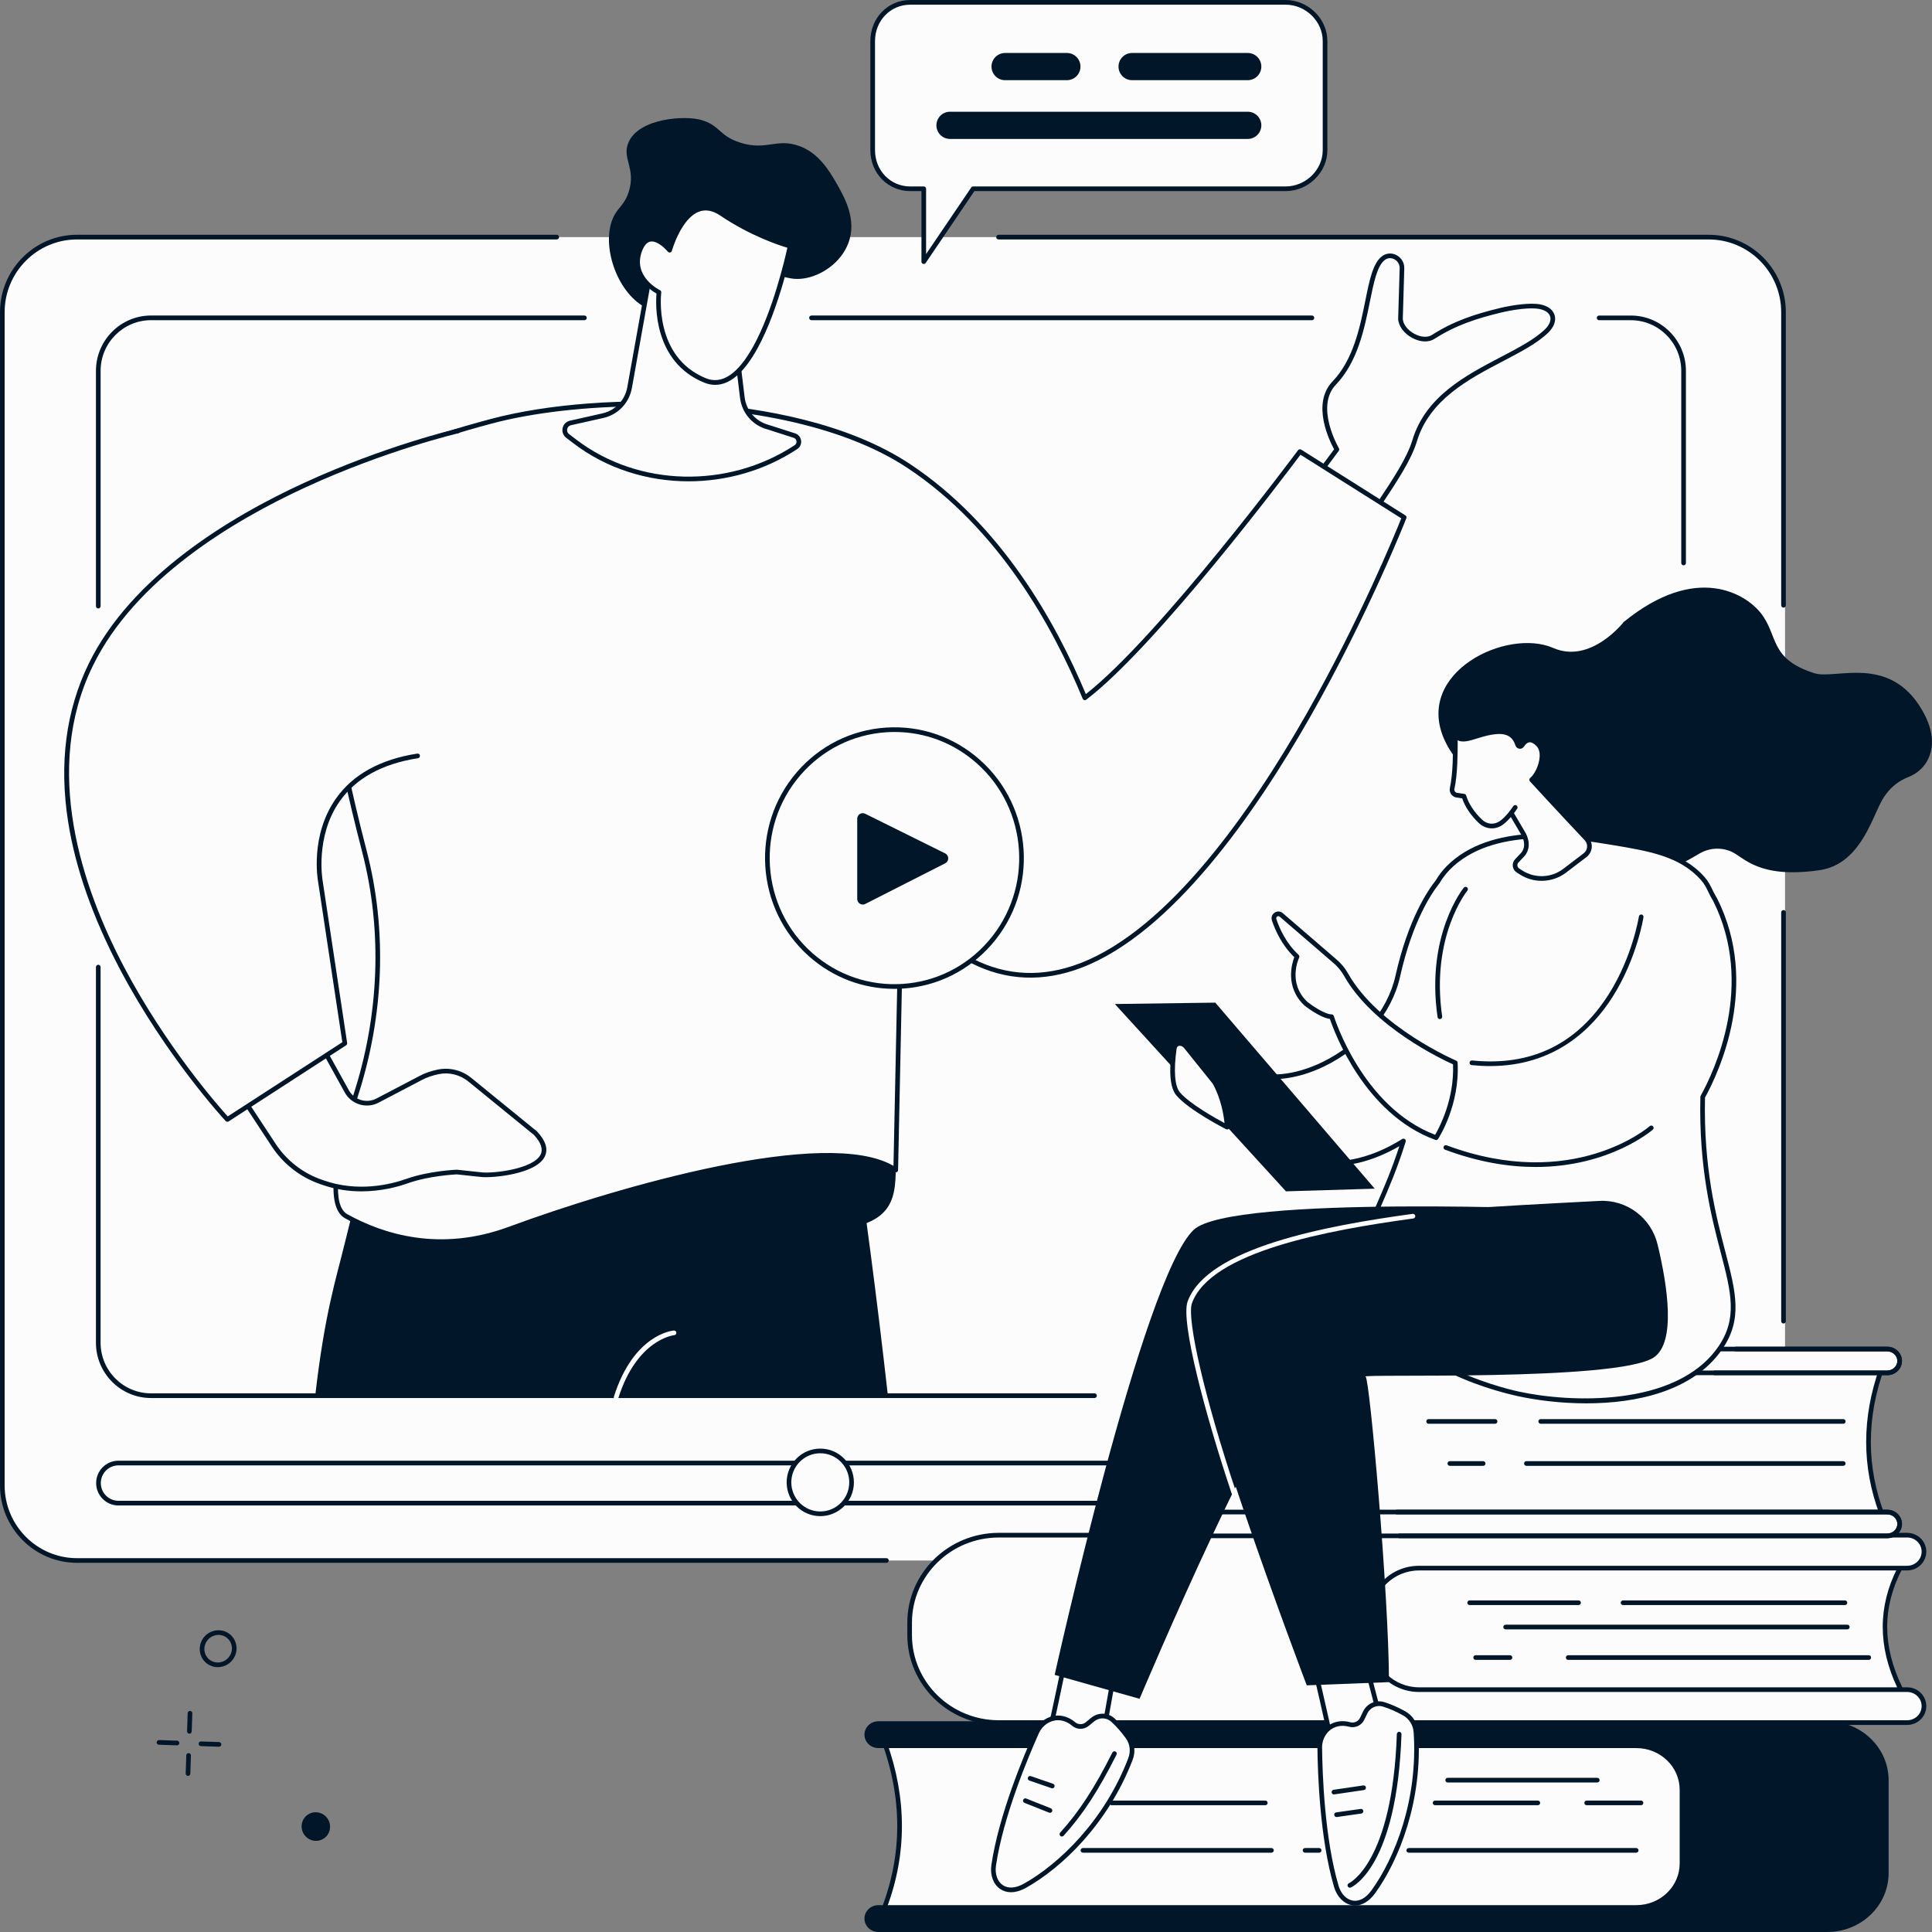 <svg width="146" height="146" viewBox="0 0 146 146" fill="none" xmlns="http://www.w3.org/2000/svg">
<rect x="0" y="0" width="146" height="146" fill="#808080" stroke="none"/>
<g id="Group 7830">
<g id="Illustration">
<g id="Webinar">
<g id="Group">
<g id="Group_2">
<path id="Vector" d="M5.936 17.919H129.247C132.364 17.919 134.894 20.46 134.894 23.59V112.254C134.894 115.384 132.364 117.925 129.247 117.925H5.936C2.82 117.925 0.29 115.384 0.29 112.254V23.591C0.29 20.461 2.82 17.92 5.936 17.92V17.919Z" fill="#FCFCFC"/>
<g id="Group_3">
<path id="Vector_2" d="M66.987 118.102H5.822C2.612 118.102 0 115.479 0 112.255V23.59C0 20.366 2.612 17.742 5.822 17.742H42.072C42.169 17.742 42.248 17.822 42.248 17.919C42.248 18.016 42.169 18.095 42.072 18.095H5.822C2.806 18.095 0.351 20.56 0.351 23.59V112.255C0.351 115.284 2.805 117.75 5.822 117.75H66.987C67.084 117.75 67.163 117.829 67.163 117.926C67.163 118.023 67.084 118.102 66.987 118.102Z" fill="#02162A"/>
<path id="Vector_3" d="M134.779 100.017C134.682 100.017 134.604 99.938 134.604 99.84V68.95C134.604 68.853 134.682 68.774 134.779 68.774C134.876 68.774 134.955 68.853 134.955 68.95V99.84C134.955 99.938 134.876 100.017 134.779 100.017Z" fill="#02162A"/>
<path id="Vector_4" d="M134.779 45.915C134.682 45.915 134.603 45.836 134.603 45.739V23.59C134.603 20.561 132.15 18.096 129.133 18.096H75.458C75.361 18.096 75.282 18.017 75.282 17.919C75.282 17.822 75.361 17.743 75.458 17.743H129.133C132.343 17.743 134.954 20.366 134.954 23.59V45.739C134.954 45.836 134.876 45.915 134.779 45.915Z" fill="#02162A"/>
<path id="Vector_5" d="M99.142 24.197H61.324C61.227 24.197 61.148 24.118 61.148 24.02C61.148 23.923 61.227 23.844 61.324 23.844H99.142C99.239 23.844 99.317 23.923 99.317 24.02C99.317 24.118 99.239 24.197 99.142 24.197Z" fill="#02162A"/>
<path id="Vector_6" d="M7.427 45.98C7.33 45.98 7.251 45.901 7.251 45.804V28.025C7.251 25.719 9.118 23.843 11.414 23.843H44.165C44.262 23.843 44.341 23.922 44.341 24.02C44.341 24.117 44.262 24.196 44.165 24.196H11.414C9.312 24.196 7.603 25.913 7.603 28.024V45.803C7.603 45.901 7.524 45.98 7.427 45.98L7.427 45.98Z" fill="#02162A"/>
<path id="Vector_7" d="M82.713 105.648H11.413C9.117 105.648 7.25 103.772 7.25 101.466V73.081C7.25 72.984 7.329 72.905 7.426 72.905C7.522 72.905 7.601 72.984 7.601 73.081V101.466C7.601 103.577 9.311 105.294 11.412 105.294H82.712C82.809 105.294 82.888 105.373 82.888 105.471C82.888 105.568 82.809 105.647 82.712 105.647L82.713 105.648Z" fill="#02162A"/>
<path id="Vector_8" d="M127.228 42.721C127.131 42.721 127.052 42.642 127.052 42.545V28.025C127.052 25.914 125.342 24.198 123.241 24.198H120.844C120.747 24.198 120.668 24.119 120.668 24.021C120.668 23.924 120.747 23.845 120.844 23.845H123.241C125.536 23.845 127.404 25.721 127.404 28.026V42.545C127.404 42.643 127.325 42.722 127.228 42.722L127.228 42.721Z" fill="#02162A"/>
</g>
</g>
<g id="Group_4">
<g id="Group_5">
<path id="Vector_9" d="M125.298 113.59H8.95C8.118 113.59 7.442 112.912 7.442 112.075C7.442 111.239 8.118 110.561 8.95 110.561H125.298C126.131 110.561 126.806 111.239 126.806 112.075C126.806 112.912 126.131 113.59 125.298 113.59Z" fill="#FCFCFC"/>
<path id="Vector_10" d="M125.298 113.767H8.95C8.021 113.767 7.266 113.008 7.266 112.075C7.266 111.143 8.021 110.384 8.95 110.384H125.298C126.226 110.384 126.982 111.143 126.982 112.075C126.982 113.008 126.226 113.767 125.298 113.767ZM8.95 110.737C8.215 110.737 7.618 111.337 7.618 112.075C7.618 112.813 8.215 113.413 8.95 113.413H125.298C126.032 113.413 126.63 112.813 126.63 112.075C126.63 111.337 126.032 110.737 125.298 110.737H8.95Z" fill="#02162A"/>
</g>
<g id="Group_6">
<path id="Vector_11" d="M61.989 114.398C63.295 114.398 64.354 113.334 64.354 112.022C64.354 110.71 63.295 109.646 61.989 109.646C60.682 109.646 59.623 110.71 59.623 112.022C59.623 113.334 60.682 114.398 61.989 114.398Z" fill="#FCFCFC"/>
<path id="Vector_12" d="M61.988 114.574C60.587 114.574 59.447 113.429 59.447 112.022C59.447 110.614 60.587 109.47 61.988 109.47C63.39 109.47 64.529 110.614 64.529 112.022C64.529 113.429 63.39 114.574 61.988 114.574ZM61.988 109.822C60.781 109.822 59.798 110.809 59.798 112.021C59.798 113.233 60.781 114.221 61.988 114.221C63.196 114.221 64.178 113.234 64.178 112.021C64.178 110.808 63.196 109.822 61.988 109.822Z" fill="#02162A"/>
</g>
</g>
<g id="Group_7">
<g id="Group_8">
<path id="Vector_13" d="M46.556 105.594H67.112C65.293 89.356 63.472 78.995 63.472 78.995L32.514 73.569L29.424 82.438C28.499 85.122 27.232 89.072 26.052 93.956C25.418 96.577 24.526 99.24 23.808 105.595H46.556V105.594Z" fill="#02162A"/>
<path id="Vector_14" d="M46.559 105.772C46.542 105.772 46.523 105.77 46.506 105.764C46.414 105.734 46.362 105.634 46.392 105.542C47.888 100.84 50.8 100.556 50.924 100.546C51.019 100.54 51.105 100.611 51.113 100.708C51.121 100.805 51.049 100.89 50.953 100.898C50.925 100.9 48.147 101.188 46.728 105.65C46.704 105.725 46.635 105.772 46.56 105.772H46.559Z" fill="#FCFCFC"/>
</g>
<g id="Group_9">
<path id="Vector_15" d="M67.704 87.766C67.665 90.355 67.809 92.647 62.613 92.97C56.457 93.354 51.759 86.859 51.759 86.859C51.759 86.859 67.718 86.904 67.705 87.766H67.704Z" fill="#02162A"/>
<g id="Group_10">
<path id="Vector_16" d="M98.052 37.971L101.028 33.965C101.028 33.965 99.114 30.728 100.829 28.942C103.643 26.014 103.065 20.62 104.546 19.503C105.131 19.061 105.968 19.541 105.946 20.276L105.833 24.076C105.861 25.096 107.451 26.008 108.303 25.462C109.953 24.404 111.555 23.892 113.405 23.446C114.378 23.212 115.678 23.037 116.375 23.178C117.439 23.394 117.659 24.246 116.881 25.007C114.518 27.314 108.375 28.424 106.902 33.31C106.337 35.184 104.475 37.603 103.03 39.928L98.051 37.972L98.052 37.971Z" fill="#FCFCFC"/>
<path id="Vector_17" d="M103.03 40.104C103.009 40.104 102.987 40.1 102.967 40.092L97.988 38.135C97.937 38.115 97.898 38.072 97.883 38.02C97.868 37.967 97.878 37.91 97.911 37.866L100.818 33.952C100.495 33.365 99.07 30.519 100.703 28.819C102.273 27.185 102.773 24.718 103.174 22.735C103.496 21.141 103.751 19.881 104.44 19.362C104.759 19.121 105.166 19.09 105.528 19.278C105.906 19.475 106.134 19.859 106.121 20.282L106.008 24.083C106.02 24.496 106.367 24.95 106.892 25.23C107.38 25.489 107.884 25.522 108.208 25.314C109.859 24.256 111.463 23.734 113.363 23.275C114.358 23.036 115.685 22.859 116.41 23.006C116.981 23.121 117.362 23.412 117.483 23.823C117.605 24.239 117.43 24.717 117.003 25.134C116.187 25.931 114.929 26.588 113.598 27.284C110.985 28.65 108.024 30.198 107.071 33.362C106.654 34.746 105.571 36.379 104.424 38.106C104.006 38.735 103.574 39.387 103.179 40.022C103.146 40.075 103.089 40.105 103.029 40.105L103.03 40.104ZM98.33 37.891L102.959 39.709C103.335 39.109 103.739 38.5 104.132 37.909C105.264 36.203 106.332 34.593 106.734 33.258C107.73 29.952 110.761 28.368 113.436 26.97C114.743 26.286 115.979 25.641 116.759 24.88C117.089 24.558 117.23 24.208 117.146 23.922C117.064 23.642 116.778 23.44 116.341 23.351C115.67 23.216 114.403 23.387 113.445 23.618C111.58 24.068 110.007 24.578 108.398 25.61C107.961 25.89 107.337 25.863 106.729 25.54C106.093 25.202 105.673 24.629 105.658 24.081L105.771 20.271C105.779 19.985 105.624 19.725 105.368 19.591C105.129 19.466 104.861 19.486 104.652 19.644C104.07 20.083 103.815 21.345 103.519 22.805C103.109 24.833 102.598 27.355 100.957 29.064C99.352 30.734 101.162 33.843 101.18 33.875C101.217 33.937 101.213 34.014 101.17 34.071L98.332 37.891L98.33 37.891Z" fill="#02162A"/>
</g>
<g id="Group_11">
<path id="Vector_18" d="M98.234 34.125C98.234 34.125 87.545 48.52 81.98 52.733C79.55 46.842 75.414 39.69 68.69 35.226C60.462 29.762 45.293 29.655 37.139 31.83C34.584 32.511 32.306 33.233 30.285 34.015C22.397 37.069 23.767 49.789 27.536 64.325C29.115 70.415 28.804 76.856 26.86 82.839C25.532 86.928 24.651 91.072 26.166 91.912C29.329 93.668 33.661 94.661 38.486 92.882C48.137 89.323 63.195 85.296 67.691 88.42L68.129 67.404C69.094 69.385 70.753 71.245 73.488 72.63C89.753 80.868 106.113 39.097 106.113 39.097L98.235 34.125L98.234 34.125Z" fill="#FCFCFC"/>
<path id="Vector_19" d="M33.34 94.006C30.358 94.006 27.872 93.061 26.081 92.067C24.729 91.317 24.935 88.193 26.693 82.784C28.675 76.684 28.908 70.316 27.366 64.369C25.163 55.874 24.209 49.675 24.364 44.858C24.555 38.904 26.471 35.303 30.222 33.85C32.221 33.077 34.469 32.359 37.095 31.66C41.414 30.508 47.323 30.07 52.9 30.488C57.515 30.835 64.017 31.912 68.788 35.079C75.642 39.63 79.776 46.995 82.056 52.454C87.586 48.134 97.989 34.162 98.094 34.02C98.149 33.947 98.251 33.928 98.329 33.976L106.207 38.949C106.278 38.995 106.308 39.084 106.277 39.163C106.248 39.236 103.398 46.471 98.978 54.228C94.889 61.403 88.579 70.504 81.74 73.125C78.844 74.235 76.041 74.121 73.409 72.788C71.126 71.632 69.407 70.053 68.291 68.088L67.867 88.424C67.866 88.488 67.829 88.547 67.771 88.578C67.714 88.607 67.645 88.603 67.591 88.566C62.969 85.355 47.16 89.873 38.547 93.048C36.689 93.733 34.943 94.006 33.34 94.006ZM48.663 30.703C44.291 30.703 40.196 31.198 37.184 32.002C34.572 32.698 32.336 33.411 30.348 34.181C23.782 36.723 22.967 46.007 27.706 64.281C29.265 70.293 29.03 76.73 27.026 82.895C24.912 89.403 25.437 91.308 26.25 91.759C28.94 93.252 33.235 94.631 38.424 92.718C46.944 89.577 62.474 85.148 67.52 88.105L67.951 67.401C67.953 67.32 68.01 67.251 68.09 67.232C68.168 67.216 68.249 67.254 68.285 67.327C69.346 69.505 71.123 71.237 73.566 72.474C76.106 73.76 78.813 73.868 81.612 72.796C88.354 70.213 94.609 61.18 98.668 54.057C102.744 46.907 105.482 40.2 105.894 39.17L98.277 34.362C97.189 35.816 87.324 48.909 82.086 52.875C82.042 52.908 81.987 52.919 81.934 52.904C81.882 52.89 81.839 52.853 81.818 52.801C79.577 47.368 75.463 39.934 68.593 35.374C63.506 31.996 55.724 30.703 48.663 30.703Z" fill="#02162A"/>
</g>
<g id="Group_12">
<path id="Vector_20" d="M21.111 73.263L26.205 82.471C26.67 83.311 27.725 83.616 28.563 83.153L31.771 81.473C32.134 81.272 32.618 81.101 33.119 81C33.964 80.829 34.842 81.053 35.511 81.598L40.467 85.636C42.957 88.308 37.493 88.888 36.398 88.772L34.519 88.57C34.519 88.57 32.447 88.657 30.787 89.247C29.128 89.837 26.785 90.21 24.383 89.361L24.196 89.295C22.76 88.787 21.528 87.822 20.69 86.546L14.577 77.254L21.111 73.264V73.263Z" fill="#FCFCFC"/>
<path id="Vector_21" d="M27.322 90.031C26.389 90.031 25.37 89.896 24.325 89.527L24.137 89.461C22.674 88.944 21.397 87.944 20.543 86.643L14.43 77.35C14.404 77.31 14.395 77.262 14.406 77.215C14.416 77.168 14.445 77.128 14.486 77.102L21.02 73.112C21.061 73.088 21.11 73.08 21.157 73.092C21.203 73.104 21.242 73.135 21.265 73.178L26.36 82.386C26.777 83.139 27.727 83.414 28.479 82.998L31.69 81.316C32.069 81.106 32.566 80.931 33.084 80.826C33.979 80.645 34.904 80.876 35.621 81.46L40.577 85.498C40.584 85.503 40.589 85.509 40.595 85.515C41.249 86.216 41.44 86.853 41.165 87.407C40.499 88.751 37.163 89.03 36.379 88.945L34.513 88.746C34.339 88.755 32.393 88.861 30.845 89.411C30.063 89.69 28.803 90.03 27.321 90.03L27.322 90.031ZM14.824 77.309L20.837 86.448C21.649 87.684 22.863 88.636 24.255 89.127L24.443 89.194C27.045 90.114 29.499 89.517 30.729 89.08C32.395 88.488 34.427 88.397 34.513 88.393C34.521 88.393 34.53 88.393 34.539 88.394L36.418 88.595C37.28 88.688 40.308 88.346 40.852 87.25C41.054 86.843 40.885 86.344 40.348 85.765L35.401 81.734C34.766 81.216 33.946 81.01 33.154 81.172C32.677 81.268 32.204 81.434 31.856 81.626L28.646 83.308C27.728 83.816 26.564 83.48 26.053 82.556L21.047 73.509L14.825 77.308L14.824 77.309Z" fill="#02162A"/>
</g>
<path id="Vector_22" d="M31.561 57.123C22.712 58.499 24.212 66.596 24.212 66.596L26.062 78.846L17.182 84.596C17.182 84.596 -0.612 65.547 6.858 50.24C13.044 37.563 34.609 32.567 34.609 32.567L31.561 57.123V57.123Z" fill="#FCFCFC"/>
<path id="Vector_23" d="M17.182 84.773C17.135 84.773 17.089 84.754 17.054 84.717C17.01 84.669 12.55 79.861 9.064 73.241C7.015 69.347 5.696 65.597 5.147 62.093C4.458 57.701 4.981 53.687 6.7 50.162C9.919 43.568 17.33 39.086 22.98 36.489C29.09 33.68 34.516 32.408 34.57 32.395C34.663 32.372 34.759 32.433 34.78 32.528C34.801 32.623 34.743 32.717 34.648 32.739C34.594 32.752 29.198 34.018 23.12 36.813C17.524 39.386 10.187 43.818 7.015 50.318C3.189 58.158 6.186 67.021 9.373 73.075C12.549 79.107 16.535 83.622 17.21 84.367L25.87 78.759L24.037 66.622C24.012 66.486 23.42 63.134 25.392 60.34C26.674 58.523 28.74 57.383 31.533 56.949C31.628 56.933 31.719 57 31.733 57.096C31.748 57.193 31.682 57.283 31.586 57.298C28.892 57.717 26.905 58.808 25.679 60.542C23.793 63.211 24.377 66.531 24.383 66.564L26.234 78.82C26.244 78.888 26.213 78.957 26.155 78.994L17.275 84.745C17.246 84.764 17.212 84.773 17.18 84.773H17.182Z" fill="#02162A"/>
</g>
<g id="Group_13">
<path id="Vector_24" d="M58.128 20.966C58.984 20.575 59.427 21.226 60.703 21.049C62.058 20.862 63.55 19.853 64.109 18.376C64.784 16.593 63.811 14.893 63.197 13.822C62.586 12.756 61.809 11.569 60.462 11.057C58.704 10.388 57.968 11.414 55.956 10.785C54.32 10.273 54.439 9.48 52.982 9.063C51.767 8.716 48.268 8.914 47.485 10.785C46.988 11.972 48.06 12.695 47.526 14.454C47.205 15.51 46.7 15.639 46.333 16.455C45.42 18.478 46.564 22.032 48.742 23.222C51.697 24.837 56.653 21.641 58.129 20.966L58.128 20.966Z" fill="#02162A"/>
<g id="Group_14">
<path id="Vector_25" d="M55.409 24.36L56.097 30.035C56.228 31.116 57.003 32.006 58.05 32.281L60.031 32.916C60.417 33.04 60.494 33.563 60.156 33.786C55.151 37.083 48.247 37.024 43.456 33.37L42.895 32.942C42.523 32.658 42.651 32.066 43.107 31.963L45.558 31.413C46.594 31.18 47.391 30.345 47.579 29.294L49.078 20.934L55.41 24.359L55.409 24.36Z" fill="#FCFCFC"/>
<path id="Vector_26" d="M52.037 36.373C48.925 36.373 45.843 35.414 43.349 33.511L42.788 33.083C42.561 32.91 42.457 32.628 42.518 32.347C42.579 32.067 42.79 31.854 43.068 31.791L45.518 31.241C46.488 31.023 47.228 30.247 47.404 29.264L48.903 20.904C48.913 20.848 48.949 20.801 49 20.776C49.051 20.751 49.11 20.753 49.16 20.779L55.492 24.204C55.542 24.231 55.576 24.282 55.584 24.338L56.271 30.013C56.394 31.029 57.109 31.851 58.094 32.11L60.083 32.748C60.329 32.827 60.504 33.036 60.539 33.295C60.573 33.549 60.463 33.794 60.25 33.934C57.777 35.563 54.894 36.373 52.036 36.373H52.037ZM49.207 21.205L47.751 29.326C47.549 30.45 46.703 31.337 45.596 31.585L43.145 32.135C43 32.168 42.893 32.275 42.861 32.422C42.83 32.569 42.881 32.711 43 32.801L43.561 33.229C48.232 36.792 55.016 36.96 60.058 33.638C60.157 33.573 60.206 33.462 60.191 33.342C60.174 33.219 60.094 33.122 59.976 33.085L57.996 32.449C56.881 32.157 56.062 31.217 55.922 30.056L55.245 24.472L49.206 21.205H49.207Z" fill="#02162A"/>
</g>
<g id="Group_15">
<path id="Vector_27" d="M49.798 22.087C49.798 22.087 47.567 20.997 48.352 18.917C49.069 17.016 50.606 18.907 50.606 18.907C50.606 18.907 51.872 14.346 54.531 16.145C57.19 17.944 59.709 18.597 59.709 18.597C59.709 18.597 58.773 23.187 57.09 26.241C56.076 28.083 54.79 29.366 53.275 28.747C49.128 27.052 49.798 22.087 49.798 22.087H49.798Z" fill="#FCFCFC"/>
<path id="Vector_28" d="M54.05 29.084C53.772 29.084 53.492 29.027 53.208 28.911C49.352 27.335 49.542 22.973 49.611 22.186C49.154 21.92 47.46 20.78 48.186 18.855C48.399 18.29 48.709 17.97 49.108 17.905C49.668 17.813 50.231 18.271 50.528 18.565C50.768 17.861 51.473 16.119 52.711 15.66C53.319 15.435 53.963 15.549 54.628 15.999C57.231 17.76 59.727 18.42 59.752 18.426C59.842 18.449 59.899 18.54 59.88 18.633C59.87 18.679 58.919 23.284 57.242 26.326C56.232 28.16 55.161 29.083 54.049 29.083L54.05 29.084ZM49.256 18.247C49.225 18.247 49.194 18.249 49.163 18.254C48.898 18.297 48.68 18.542 48.514 18.98C47.797 20.882 49.788 21.887 49.873 21.929C49.942 21.962 49.981 22.036 49.97 22.111C49.964 22.158 49.37 26.962 53.34 28.583C54.562 29.083 55.772 28.266 56.935 26.155C58.409 23.48 59.318 19.558 59.501 18.722C58.896 18.543 56.7 17.827 54.431 16.291C53.865 15.909 53.327 15.808 52.832 15.991C51.471 16.495 50.78 18.93 50.773 18.954C50.755 19.017 50.704 19.066 50.639 19.08C50.575 19.093 50.509 19.069 50.467 19.019C50.283 18.793 49.729 18.247 49.255 18.247H49.256Z" fill="#02162A"/>
</g>
</g>
</g>
<g id="Group_16">
<g id="Group_17">
<path id="Vector_29" d="M97.151 0.178H68.782C67.176 0.178 65.947 1.49 65.947 3.104V11.35C65.947 12.963 67.176 14.266 68.782 14.266H69.808V19.772L73.54 14.266H97.151C98.757 14.266 100.133 12.963 100.133 11.35V3.104C100.133 1.49 98.757 0.178 97.151 0.178Z" fill="#FCFCFC"/>
<path id="Vector_30" d="M69.808 19.949C69.791 19.949 69.773 19.947 69.757 19.941C69.683 19.918 69.633 19.849 69.633 19.772V14.442H68.783C67.095 14.442 65.772 13.083 65.772 11.349V3.103C65.772 1.363 67.095 0 68.783 0H97.152C98.864 0 100.309 1.421 100.309 3.103V11.349C100.309 13.025 98.864 14.442 97.152 14.442H73.634L69.954 19.871C69.921 19.921 69.866 19.948 69.808 19.948V19.949ZM68.783 0.355C67.292 0.355 66.124 1.563 66.124 3.104V11.35C66.124 12.887 67.292 14.09 68.783 14.09H69.808C69.905 14.09 69.984 14.169 69.984 14.266V19.2L73.396 14.167C73.428 14.119 73.483 14.089 73.541 14.089H97.152C98.673 14.089 99.958 12.834 99.958 11.35V3.103C99.958 1.613 98.673 0.354 97.152 0.354H68.783V0.355Z" fill="#02162A"/>
</g>
<g id="Group_18">
<path id="Vector_31" d="M85.549 6.059H94.295C94.86 6.059 95.318 5.598 95.318 5.031C95.318 4.464 94.86 4.004 94.295 4.004H85.549C84.984 4.004 84.525 4.464 84.525 5.031C84.525 5.598 84.984 6.059 85.549 6.059Z" fill="#02162A"/>
<path id="Vector_32" d="M75.95 6.059H80.627C81.192 6.059 81.65 5.598 81.65 5.031C81.65 4.464 81.192 4.004 80.627 4.004H75.95C75.385 4.004 74.927 4.464 74.927 5.031C74.927 5.598 75.385 6.059 75.95 6.059Z" fill="#02162A"/>
<path id="Vector_33" d="M71.787 10.499H94.295C94.86 10.499 95.318 10.039 95.318 9.472C95.318 8.904 94.86 8.444 94.295 8.444H71.787C71.222 8.444 70.764 8.904 70.764 9.472C70.764 10.039 71.222 10.499 71.787 10.499Z" fill="#02162A"/>
</g>
</g>
<g id="Group_19">
<g id="Group_20">
<path id="Vector_34" d="M67.593 74.55C72.899 74.55 77.201 70.204 77.201 64.844C77.201 59.484 72.899 55.139 67.593 55.139C62.286 55.139 57.984 59.484 57.984 64.844C57.984 70.204 62.286 74.55 67.593 74.55Z" fill="#FCFCFC"/>
<path id="Vector_35" d="M67.579 74.727C65.209 74.727 62.948 73.871 61.149 72.28C57.09 68.691 56.678 62.437 60.23 58.337C61.953 56.349 64.338 55.159 66.947 54.984C69.554 54.81 72.072 55.671 74.037 57.41C78.096 60.998 78.507 67.253 74.955 71.353C73.233 73.34 70.847 74.531 68.238 74.705C68.018 74.72 67.797 74.728 67.579 74.728V74.727ZM67.607 55.315C67.395 55.315 67.184 55.322 66.971 55.337C64.456 55.504 62.157 56.652 60.496 58.569C57.07 62.523 57.467 68.555 61.38 72.015C63.275 73.69 65.702 74.52 68.215 74.353C70.73 74.185 73.029 73.037 74.69 71.121C78.116 67.167 77.719 61.135 73.805 57.674C72.071 56.14 69.89 55.315 67.607 55.315V55.315Z" fill="#02162A"/>
</g>
<path id="Vector_36" d="M64.78 67.939V61.869C64.78 61.559 65.104 61.357 65.381 61.494L71.425 64.491C71.732 64.643 71.735 65.083 71.429 65.239L65.385 68.312C65.108 68.452 64.781 68.25 64.781 67.939H64.78Z" fill="#02162A"/>
</g>
</g>
<g id="Group_21">
<g id="Group_22">
<g id="Group_23">
<path id="Vector_37" d="M143.587 127.564C142.135 124.563 141.997 121.539 143.587 118.484L142.446 117.109L102.804 118.141L103.88 128.101L142.523 128.45L143.587 127.564Z" fill="#FCFCFC"/>
<path id="Vector_38" d="M142.523 128.627H142.521L103.879 128.278C103.79 128.277 103.715 128.209 103.705 128.12L102.629 118.161C102.623 118.112 102.639 118.062 102.671 118.026C102.704 117.989 102.75 117.967 102.799 117.965L142.441 116.934C142.494 116.938 142.546 116.957 142.581 116.998L143.722 118.373C143.768 118.428 143.776 118.504 143.743 118.567C142.239 121.458 142.239 124.376 143.745 127.489C143.781 127.563 143.762 127.651 143.699 127.702L142.635 128.588C142.603 128.614 142.564 128.629 142.523 128.629V128.627ZM104.038 127.926L142.46 128.274L143.37 127.517C141.911 124.423 141.914 121.393 143.378 118.508L142.366 117.289L102.999 118.312L104.038 127.926Z" fill="#02162A"/>
</g>
<g id="Group_24">
<path id="Vector_39" d="M75.477 116.013H144.125C144.825 116.013 145.393 116.57 145.393 117.257C145.393 117.945 144.825 118.502 144.125 118.502H107.239C105.221 118.502 103.586 120.106 103.586 122.086V124.102C103.586 126.081 105.221 127.686 107.239 127.686H144.125C144.825 127.686 145.393 128.243 145.393 128.931C145.393 129.618 144.825 130.175 144.125 130.175H75.477C71.757 130.175 68.741 127.216 68.741 123.566V122.622C68.741 118.973 71.757 116.013 75.477 116.013V116.013Z" fill="#FCFCFC"/>
<path id="Vector_40" d="M144.124 130.351H75.477C71.666 130.351 68.565 127.307 68.565 123.565V122.622C68.565 118.88 71.666 115.836 75.477 115.836H144.124C144.921 115.836 145.568 116.474 145.568 117.257C145.568 118.041 144.92 118.678 144.124 118.678H107.239C105.321 118.678 103.761 120.207 103.761 122.086V124.102C103.761 125.98 105.321 127.51 107.239 127.51H144.124C144.921 127.51 145.568 128.147 145.568 128.931C145.568 129.714 144.92 130.352 144.124 130.352V130.351ZM75.477 116.189C71.859 116.189 68.916 119.075 68.916 122.622V123.565C68.916 127.112 71.859 129.998 75.477 129.998H144.124C144.727 129.998 145.217 129.519 145.217 128.93C145.217 128.341 144.727 127.862 144.124 127.862H107.239C105.127 127.862 103.41 126.174 103.41 124.101V122.085C103.41 120.012 105.127 118.325 107.239 118.325H144.124C144.727 118.325 145.217 117.845 145.217 117.256C145.217 116.668 144.727 116.188 144.124 116.188H75.477V116.189Z" fill="#02162A"/>
</g>
<g id="Group_25">
<path id="Vector_41" d="M119.291 121.294H111.06C110.963 121.294 110.885 121.215 110.885 121.117C110.885 121.02 110.963 120.941 111.06 120.941H119.291C119.388 120.941 119.467 121.02 119.467 121.117C119.467 121.215 119.388 121.294 119.291 121.294Z" fill="#02162A"/>
<path id="Vector_42" d="M139.421 121.294H122.652C122.555 121.294 122.477 121.215 122.477 121.117C122.477 121.02 122.555 120.941 122.652 120.941H139.421C139.518 120.941 139.597 121.02 139.597 121.117C139.597 121.215 139.518 121.294 139.421 121.294Z" fill="#02162A"/>
<path id="Vector_43" d="M139.602 123.13H113.778C113.681 123.13 113.603 123.051 113.603 122.954C113.603 122.856 113.681 122.777 113.778 122.777H139.602C139.699 122.777 139.778 122.856 139.778 122.954C139.778 123.051 139.699 123.13 139.602 123.13Z" fill="#02162A"/>
<path id="Vector_44" d="M114.109 125.437H111.512C111.416 125.437 111.337 125.358 111.337 125.26C111.337 125.163 111.416 125.084 111.512 125.084H114.109C114.206 125.084 114.285 125.163 114.285 125.26C114.285 125.358 114.206 125.437 114.109 125.437Z" fill="#02162A"/>
<path id="Vector_45" d="M141.221 125.437H118.507C118.41 125.437 118.331 125.358 118.331 125.26C118.331 125.163 118.41 125.084 118.507 125.084H141.221C141.318 125.084 141.397 125.163 141.397 125.26C141.397 125.358 141.318 125.437 141.221 125.437Z" fill="#02162A"/>
</g>
</g>
<g id="Group_26">
<g id="Group_27">
<path id="Vector_46" d="M66.759 144.345H130.238V131.467H66.759C68.373 135.817 68.417 140.111 66.759 144.345Z" fill="#FCFCFC"/>
<path id="Vector_47" d="M130.238 144.521H66.759C66.701 144.521 66.646 144.493 66.614 144.444C66.581 144.396 66.574 144.335 66.595 144.28C68.207 140.165 68.207 135.875 66.594 131.529C66.575 131.475 66.582 131.414 66.615 131.366C66.648 131.318 66.702 131.29 66.76 131.29H130.239C130.336 131.29 130.415 131.369 130.415 131.467V144.345C130.415 144.442 130.336 144.521 130.239 144.521H130.238ZM67.015 144.169H130.063V131.644H67.011C68.537 135.908 68.539 140.119 67.016 144.169H67.015Z" fill="#02162A"/>
</g>
<path id="Vector_48" d="M123.655 132.102H66.382C65.799 132.102 65.326 131.648 65.326 131.087C65.326 130.527 65.799 130.073 66.382 130.073H138.083C140.645 130.073 142.722 132.069 142.722 134.532V141.541C142.722 144.004 140.645 146 138.083 146H66.382C65.799 146 65.326 145.546 65.326 144.985C65.326 144.424 65.799 143.97 66.382 143.97H123.655C125.465 143.97 126.932 142.56 126.932 140.821V135.252C126.932 133.512 125.465 132.102 123.655 132.102Z" fill="#02162A"/>
<g id="Group_28">
<path id="Vector_49" d="M120.704 134.701H109.4C109.303 134.701 109.225 134.622 109.225 134.525C109.225 134.428 109.303 134.349 109.4 134.349H120.704C120.801 134.349 120.88 134.428 120.88 134.525C120.88 134.622 120.801 134.701 120.704 134.701Z" fill="#02162A"/>
<path id="Vector_50" d="M95.619 136.42H84.005C83.908 136.42 83.829 136.341 83.829 136.244C83.829 136.146 83.908 136.067 84.005 136.067H95.619C95.716 136.067 95.794 136.146 95.794 136.244C95.794 136.341 95.716 136.42 95.619 136.42Z" fill="#02162A"/>
<path id="Vector_51" d="M116.214 136.42H108.449C108.352 136.42 108.273 136.341 108.273 136.244C108.273 136.146 108.352 136.067 108.449 136.067H116.214C116.311 136.067 116.389 136.146 116.389 136.244C116.389 136.341 116.311 136.42 116.214 136.42Z" fill="#02162A"/>
<path id="Vector_52" d="M124.011 136.42H119.905C119.808 136.42 119.729 136.341 119.729 136.244C119.729 136.146 119.808 136.067 119.905 136.067H124.011C124.108 136.067 124.187 136.146 124.187 136.244C124.187 136.341 124.108 136.42 124.011 136.42Z" fill="#02162A"/>
<path id="Vector_53" d="M96.083 140.007H81.837C81.74 140.007 81.661 139.928 81.661 139.831C81.661 139.734 81.74 139.655 81.837 139.655H96.083C96.18 139.655 96.259 139.734 96.259 139.831C96.259 139.928 96.18 140.007 96.083 140.007Z" fill="#02162A"/>
<path id="Vector_54" d="M123.646 140.007H106.458C106.361 140.007 106.282 139.928 106.282 139.831C106.282 139.734 106.361 139.655 106.458 139.655H123.646C123.743 139.655 123.822 139.734 123.822 139.831C123.822 139.928 123.743 140.007 123.646 140.007Z" fill="#02162A"/>
<path id="Vector_55" d="M99.688 140.007H98.622C98.525 140.007 98.446 139.928 98.446 139.831C98.446 139.734 98.525 139.655 98.622 139.655H99.688C99.785 139.655 99.863 139.734 99.863 139.831C99.863 139.928 99.785 140.007 99.688 140.007Z" fill="#02162A"/>
</g>
</g>
<g id="Group_29">
<g id="Group_30">
<path id="Vector_56" d="M142.286 114.596H91.351C88.819 114.596 87.712 112.534 87.712 109.992V107.786C87.712 105.244 88.819 103.182 91.351 103.182H142.286C140.854 107.037 140.814 110.843 142.286 114.596Z" fill="#FCFCFC"/>
<path id="Vector_57" d="M142.286 114.772H91.35C88.962 114.772 87.536 112.985 87.536 109.991V107.786C87.536 104.793 88.962 103.006 91.35 103.006H142.286C142.343 103.006 142.397 103.034 142.43 103.082C142.463 103.129 142.471 103.19 142.451 103.244C141.022 107.091 141.021 110.889 142.45 114.531C142.472 114.585 142.465 114.647 142.432 114.695C142.399 114.742 142.345 114.772 142.287 114.772H142.286ZM91.35 103.358C89.182 103.358 87.887 105.014 87.887 107.786V109.991C87.887 112.764 89.182 114.419 91.35 114.419H142.03C140.69 110.843 140.692 107.124 142.035 103.359H91.35V103.358Z" fill="#02162A"/>
</g>
<g id="Group_31">
<path id="Vector_58" d="M91.66 103.745H142.618C143.135 103.745 143.555 103.342 143.555 102.846C143.555 102.35 143.135 101.947 142.618 101.947H90.769C88.496 101.947 86.653 103.717 86.653 105.899V112.111C86.653 114.294 88.496 116.063 90.769 116.063H142.618C143.135 116.063 143.555 115.66 143.555 115.164C143.555 114.667 143.135 114.264 142.618 114.264H91.66C90.055 114.264 88.753 113.014 88.753 111.473V106.538C88.753 104.996 90.055 103.746 91.66 103.746V103.745Z" fill="#FCFCFC"/>
<path id="Vector_59" d="M142.619 116.24H90.769C88.403 116.24 86.478 114.388 86.478 112.111V105.899C86.478 103.623 88.403 101.77 90.769 101.77H142.619C143.232 101.77 143.731 102.253 143.731 102.846C143.731 103.438 143.232 103.922 142.619 103.922H91.661C90.155 103.922 88.929 105.095 88.929 106.537V111.472C88.929 112.915 90.155 114.088 91.661 114.088H142.619C143.232 114.088 143.731 114.57 143.731 115.163C143.731 115.756 143.232 116.239 142.619 116.239V116.24ZM90.769 102.124C88.597 102.124 86.83 103.817 86.83 105.899V112.111C86.83 114.193 88.597 115.887 90.769 115.887H142.619C143.038 115.887 143.38 115.563 143.38 115.164C143.38 114.765 143.038 114.441 142.619 114.441H91.661C89.961 114.441 88.578 113.109 88.578 111.472V106.537C88.578 104.9 89.961 103.569 91.661 103.569H142.619C143.038 103.569 143.38 103.245 143.38 102.846C143.38 102.447 143.038 102.124 142.619 102.124H90.769Z" fill="#02162A"/>
</g>
<path id="Vector_60" d="M142.619 103.922H129.574C129.477 103.922 129.398 103.843 129.398 103.746C129.398 103.648 129.477 103.569 129.574 103.569H142.619C143.038 103.569 143.38 103.245 143.38 102.846C143.38 102.448 143.038 102.124 142.619 102.124H131.168C131.071 102.124 130.993 102.045 130.993 101.947C130.993 101.85 131.071 101.771 131.168 101.771H142.619C143.232 101.771 143.731 102.254 143.731 102.846C143.731 103.439 143.232 103.923 142.619 103.923V103.922Z" fill="#02162A"/>
<path id="Vector_61" d="M142.619 116.24H105.757C105.66 116.24 105.581 116.161 105.581 116.063C105.581 115.966 105.66 115.887 105.757 115.887H142.619C143.038 115.887 143.38 115.563 143.38 115.164C143.38 114.765 143.038 114.441 142.619 114.441H105.558C105.461 114.441 105.383 114.362 105.383 114.265C105.383 114.168 105.461 114.089 105.558 114.089H142.619C143.232 114.089 143.731 114.572 143.731 115.164C143.731 115.757 143.232 116.241 142.619 116.241V116.24Z" fill="#02162A"/>
<g id="Group_32">
<path id="Vector_62" d="M139.294 107.593H116.429C116.333 107.593 116.254 107.514 116.254 107.416C116.254 107.319 116.333 107.24 116.429 107.24H139.294C139.391 107.24 139.47 107.319 139.47 107.416C139.47 107.514 139.391 107.593 139.294 107.593Z" fill="#02162A"/>
<path id="Vector_63" d="M112.982 107.593H107.961C107.864 107.593 107.785 107.514 107.785 107.416C107.785 107.319 107.864 107.24 107.961 107.24H112.982C113.079 107.24 113.158 107.319 113.158 107.416C113.158 107.514 113.079 107.593 112.982 107.593Z" fill="#02162A"/>
<path id="Vector_64" d="M139.294 110.772H115.348C115.251 110.772 115.173 110.693 115.173 110.595C115.173 110.498 115.251 110.419 115.348 110.419H139.294C139.391 110.419 139.47 110.498 139.47 110.595C139.47 110.693 139.391 110.772 139.294 110.772Z" fill="#02162A"/>
<path id="Vector_65" d="M112.081 110.772H109.562C109.465 110.772 109.387 110.693 109.387 110.595C109.387 110.498 109.465 110.419 109.562 110.419H112.081C112.178 110.419 112.257 110.498 112.257 110.595C112.257 110.693 112.178 110.772 112.081 110.772Z" fill="#02162A"/>
</g>
</g>
</g>
<g id="Group_33">
<path id="Vector_66" d="M144.175 58.736C144.761 58.511 145.274 58.116 145.595 57.571C146.071 56.766 146.32 55.472 145.226 53.616C142.756 49.423 138.689 51.372 137.125 50.879C133.621 49.772 134.437 47.996 133.004 46.257C131.933 44.956 128.246 42.49 122.701 47.005C122.701 47.005 120.219 50.208 117.373 48.965C113.877 47.438 106.894 50.799 109.141 55.874C109.789 57.338 110.946 58.467 112.351 59.086C112.606 59.197 112.884 59.306 113.187 59.406C114.063 59.695 114.743 60.433 114.968 61.382C115.701 64.469 118.439 70.436 128.413 64.511C129.165 64.065 130.061 64.013 130.845 64.36C131.806 64.786 132.859 66.42 137.484 65.762C140.454 65.339 141.377 62.085 142.152 60.607C142.769 59.429 143.664 58.935 144.175 58.739V58.736Z" fill="#02162A"/>
<g id="Group_34">
<g id="Group_35">
<path id="Vector_67" d="M128.672 82.895C130.245 80.057 132.598 73.914 129.6 67.963V67.965C129.247 67.414 129.125 66.896 128.688 66.402C127.041 64.539 124.644 64.14 121.721 63.657C119.144 63.232 113.201 62.249 109.764 65.284C109.281 65.709 108.923 66.155 108.647 66.63C108.066 67.35 106.578 69.521 105.624 73.792C104.418 79.186 97.66 82.627 94.175 80.944C90.689 79.261 90.581 78.394 90.581 78.394L90.858 81.111C90.858 81.111 96.709 92.061 106.06 86.224C104.234 92.091 102.166 93.683 103.255 97.132C105.119 103.042 113.283 105.014 114.74 105.333C118.891 106.242 126.772 106.472 129.969 101.909C132.922 97.694 128.413 94.275 128.673 82.895L128.672 82.895Z" fill="#FCFCFC"/>
<path id="Vector_68" d="M119.876 106.05C117.938 106.05 116.106 105.813 114.702 105.505C112.436 105.009 104.903 102.942 103.087 97.185C102.356 94.869 103.031 93.317 104.053 90.969C104.552 89.825 105.162 88.423 105.749 86.615C103.271 88.052 100.813 88.458 98.439 87.821C93.596 86.522 90.729 81.247 90.701 81.194C90.69 81.174 90.684 81.151 90.682 81.128L90.405 78.412C90.396 78.315 90.465 78.229 90.56 78.219C90.657 78.205 90.742 78.276 90.755 78.372C90.755 78.372 90.991 79.21 94.25 80.785C95.695 81.484 97.822 81.286 99.937 80.258C102.748 78.891 104.861 76.399 105.452 73.753C106.407 69.476 107.896 67.284 108.501 66.53C108.799 66.02 109.175 65.569 109.647 65.151C113.145 62.063 119.17 63.057 121.743 63.481C124.635 63.959 127.127 64.37 128.819 66.284C129.099 66.601 129.259 66.93 129.413 67.247C129.508 67.444 129.607 67.648 129.736 67.853C129.744 67.862 129.75 67.873 129.756 67.884C133.02 74.36 129.915 80.998 128.846 82.942C128.73 88.261 129.68 91.898 130.373 94.557C131.183 97.664 131.719 99.716 130.112 102.01C127.926 105.129 123.695 106.05 119.876 106.05ZM106.058 86.048C106.097 86.048 106.135 86.06 106.166 86.084C106.224 86.13 106.247 86.206 106.226 86.276C105.591 88.32 104.916 89.868 104.375 91.111C103.35 93.467 102.73 94.889 103.421 97.079C105.226 102.799 113.196 104.814 114.776 105.161C118.583 105.994 126.629 106.366 129.824 101.807C131.338 99.647 130.819 97.657 130.033 94.646C129.332 91.96 128.373 88.282 128.496 82.891C128.496 82.863 128.504 82.835 128.518 82.809C129.545 80.956 132.645 74.42 129.452 68.061C129.306 67.834 129.2 67.614 129.097 67.402C128.946 67.092 128.804 66.8 128.556 66.519C126.946 64.698 124.628 64.316 121.693 63.831C119.163 63.414 113.253 62.439 109.88 65.417C109.432 65.812 109.078 66.239 108.799 66.72C108.794 66.728 108.789 66.735 108.784 66.742C108.2 67.467 106.74 69.607 105.796 73.831C105.182 76.579 102.996 79.164 100.092 80.576C97.882 81.651 95.641 81.849 94.1 81.104C92.193 80.183 91.27 79.493 90.825 79.041L91.029 81.057C91.265 81.482 94.025 86.272 98.534 87.481C100.938 88.126 103.439 87.653 105.967 86.074C105.996 86.056 106.027 86.048 106.06 86.048H106.058Z" fill="#02162A"/>
</g>
<g id="Group_36">
<path id="Vector_69" d="M109.976 80.315C109.976 80.315 104.055 77.814 101.712 73.638C101.481 73.226 101.166 72.869 100.801 72.569L96.824 69.14C96.564 68.915 96.177 69.178 96.285 69.504C96.55 70.299 97.061 71.4 98.018 72.291C98.018 72.291 97.048 74.3 98.678 75.842C98.678 75.842 99.901 76.819 100.63 76.836C100.63 76.836 102.765 83.878 108.528 85.975C108.528 85.975 110.146 83.504 109.975 80.315L109.976 80.315Z" fill="#FCFCFC"/>
<path id="Vector_70" d="M108.527 86.151C108.507 86.151 108.487 86.147 108.468 86.14C103.095 84.186 100.811 77.928 100.5 77.001C99.721 76.894 98.619 76.019 98.57 75.98C97.09 74.582 97.627 72.81 97.809 72.335C96.875 71.428 96.376 70.331 96.119 69.56C96.045 69.338 96.125 69.1 96.319 68.969C96.513 68.838 96.762 68.853 96.939 69.006L100.916 72.435C101.313 72.761 101.633 73.138 101.865 73.551C104.151 77.624 109.985 80.126 110.044 80.151C110.106 80.177 110.148 80.237 110.151 80.304C110.323 83.514 108.742 85.968 108.675 86.071C108.642 86.122 108.586 86.151 108.528 86.151H108.527ZM96.607 69.232C96.563 69.232 96.529 69.252 96.514 69.262C96.491 69.278 96.415 69.339 96.452 69.448C96.704 70.204 97.2 71.288 98.137 72.161C98.194 72.214 98.21 72.297 98.176 72.367C98.139 72.444 97.285 74.281 98.799 75.713C99.115 75.964 100.086 76.645 100.634 76.658C100.709 76.66 100.776 76.71 100.798 76.784C100.818 76.852 102.941 83.656 108.453 85.757C108.757 85.239 109.913 83.085 109.804 80.431C109.003 80.073 103.733 77.6 101.558 73.724C101.347 73.349 101.055 73.006 100.689 72.705L96.708 69.273C96.673 69.242 96.637 69.232 96.606 69.232H96.607Z" fill="#02162A"/>
</g>
<path id="Vector_71" d="M91.839 75.769L103.887 89.828L97.178 90.028L84.247 75.872L91.839 75.769Z" fill="#02162A"/>
<g id="Group_37">
<path id="Vector_72" d="M92.733 85.174C92.733 85.174 89.967 83.762 89.034 82.665C88.482 82.018 88.574 80.428 88.741 79.234C88.806 78.77 89.339 78.731 89.628 79.098L91.796 81.799C92.689 83.408 92.733 85.173 92.733 85.173V85.174Z" fill="#FCFCFC"/>
<path id="Vector_73" d="M92.733 85.351C92.706 85.351 92.678 85.345 92.653 85.332C92.539 85.274 89.845 83.891 88.9 82.782C88.425 82.224 88.313 81.023 88.567 79.211C88.602 78.953 88.762 78.761 88.993 78.698C89.264 78.624 89.567 78.739 89.766 78.991L91.934 81.69C91.94 81.698 91.946 81.706 91.95 81.715C92.854 83.344 92.907 85.097 92.909 85.171C92.911 85.233 92.88 85.291 92.827 85.324C92.799 85.343 92.766 85.351 92.734 85.351H92.733ZM89.156 79.029C89.13 79.029 89.106 79.032 89.084 79.037C88.99 79.063 88.931 79.14 88.914 79.259C88.682 80.919 88.772 82.088 89.167 82.551C89.895 83.406 91.814 84.483 92.535 84.87C92.479 84.305 92.288 83.055 91.65 81.899L89.491 79.211C89.389 79.081 89.261 79.029 89.157 79.029H89.156Z" fill="#02162A"/>
</g>
<g id="Group_38">
<path id="Vector_74" d="M116.046 88.188C114.053 88.188 111.759 87.835 109.199 86.881C109.107 86.847 109.061 86.745 109.095 86.654C109.129 86.563 109.23 86.516 109.321 86.551C118.874 90.111 124.614 85.151 124.671 85.1C124.744 85.035 124.855 85.042 124.919 85.115C124.984 85.187 124.977 85.299 124.904 85.364C124.861 85.402 121.646 88.188 116.046 88.188Z" fill="#02162A"/>
<path id="Vector_75" d="M112.601 80.563C112.155 80.563 111.691 80.539 111.211 80.49C111.114 80.48 111.044 80.393 111.054 80.296C111.063 80.199 111.151 80.129 111.247 80.138C115.706 80.594 119.18 78.909 121.573 75.132C123.367 72.3 123.846 69.287 123.85 69.258C123.865 69.161 123.954 69.096 124.051 69.11C124.147 69.125 124.213 69.215 124.197 69.311C124.193 69.341 123.706 72.418 121.875 75.312C120.32 77.772 117.478 80.562 112.601 80.562V80.563Z" fill="#02162A"/>
<path id="Vector_76" d="M108.81 77.012C108.724 77.012 108.65 76.949 108.636 76.862C107.731 70.648 110.589 67.115 110.618 67.08C110.68 67.005 110.79 66.994 110.865 67.056C110.94 67.119 110.95 67.23 110.888 67.305C110.86 67.339 108.103 70.762 108.984 76.81C108.998 76.906 108.932 76.996 108.836 77.01C108.827 77.012 108.818 77.012 108.81 77.012V77.012Z" fill="#02162A"/>
</g>
</g>
<g id="Group_39">
<g id="Group_40">
<path id="Vector_77" d="M110.097 60.094C109.851 60.059 109.684 59.823 109.738 59.58C110.073 58.07 109.944 55.484 109.993 55.557C110.53 56.346 111.646 55.356 113.235 55.293C114.182 55.255 114.547 55.818 114.687 56.279C114.732 56.429 114.933 56.457 115.017 56.326C115.249 55.965 115.643 55.66 116.231 56.25C116.885 56.907 116.338 58.43 115.747 58.929C115.891 59.093 118.15 61.539 119.883 63.378C120.226 63.741 120.178 64.324 119.78 64.627L118.24 65.801C117.278 66.535 115.961 66.586 114.945 65.93L114.707 65.776C114.461 65.616 114.419 65.272 114.62 65.058L115.087 64.561C115.465 64.11 115.395 63.539 115.153 63.062L114.201 61.441C113.982 61.706 113.706 62.01 113.451 62.188C112.944 62.544 112.313 62.489 111.866 62.06C111.252 61.471 110.823 60.81 110.628 60.169L110.098 60.094H110.097Z" fill="#FCFCFC"/>
<path id="Vector_78" d="M116.499 66.564C115.926 66.564 115.351 66.403 114.849 66.079L114.611 65.926C114.449 65.822 114.343 65.652 114.32 65.46C114.297 65.269 114.359 65.078 114.491 64.938L114.958 64.441C115.335 63.991 115.144 63.434 114.996 63.142L114.174 61.744C113.941 62.009 113.733 62.207 113.551 62.334C112.98 62.736 112.253 62.676 111.744 62.188C111.144 61.612 110.713 60.972 110.495 60.329L110.073 60.27C109.906 60.246 109.755 60.153 109.659 60.014C109.565 59.876 109.531 59.705 109.567 59.542C109.805 58.47 109.805 56.822 109.805 56.031C109.805 55.44 109.805 55.429 109.94 55.387C110.014 55.365 110.095 55.393 110.139 55.458C110.376 55.806 110.769 55.703 111.503 55.475C111.977 55.327 112.566 55.144 113.229 55.117C114.337 55.066 114.724 55.795 114.856 56.229C115.06 55.936 115.284 55.772 115.536 55.745C115.801 55.717 116.077 55.845 116.357 56.126C116.603 56.372 116.722 56.739 116.703 57.184C116.677 57.796 116.375 58.525 115.993 58.938C116.493 59.485 118.464 61.615 120.012 63.257C120.21 63.466 120.31 63.751 120.286 64.039C120.262 64.327 120.117 64.593 119.888 64.768L118.348 65.942C117.806 66.355 117.154 66.564 116.501 66.564L116.499 66.564ZM114.2 61.265C114.205 61.265 114.21 61.265 114.215 61.265C114.272 61.27 114.323 61.302 114.352 61.351L115.305 62.972C115.629 63.611 115.596 64.228 115.22 64.675L114.747 65.179C114.687 65.243 114.659 65.329 114.669 65.416C114.679 65.503 114.728 65.581 114.801 65.628L115.038 65.781C115.989 66.395 117.232 66.347 118.133 65.66L119.673 64.486C119.824 64.372 119.918 64.198 119.934 64.01C119.95 63.819 119.886 63.638 119.755 63.498C118.02 61.658 115.751 59.201 115.615 59.045C115.584 59.009 115.568 58.963 115.572 58.915C115.575 58.868 115.598 58.823 115.634 58.793C115.958 58.52 116.323 57.821 116.352 57.166C116.362 56.926 116.328 56.594 116.108 56.373C115.907 56.171 115.728 56.079 115.573 56.094C115.432 56.109 115.295 56.218 115.166 56.419C115.089 56.538 114.954 56.6 114.814 56.581C114.674 56.56 114.561 56.465 114.52 56.329C114.338 55.731 113.908 55.442 113.243 55.467C112.628 55.492 112.086 55.66 111.608 55.809C111.044 55.984 110.539 56.142 110.156 55.94V56.028C110.156 56.833 110.156 58.506 109.91 59.617C109.895 59.684 109.909 59.753 109.948 59.81C109.989 59.868 110.052 59.907 110.122 59.918L110.653 59.993C110.72 60.002 110.777 60.05 110.797 60.116C110.985 60.737 111.396 61.365 111.987 61.931C112.378 62.306 112.914 62.349 113.351 62.042C113.548 61.904 113.788 61.664 114.066 61.327C114.1 61.286 114.15 61.263 114.201 61.263L114.2 61.265Z" fill="#02162A"/>
</g>
<g id="Group_41">
<path id="Vector_79" d="M114.201 61.618C114.165 61.618 114.13 61.607 114.099 61.585C114.02 61.529 114.002 61.418 114.058 61.339L114.362 60.913C114.419 60.834 114.528 60.815 114.608 60.872C114.686 60.928 114.705 61.039 114.648 61.118L114.344 61.544C114.31 61.592 114.256 61.618 114.201 61.618Z" fill="#02162A"/>
</g>
</g>
<g id="Group_42">
<g id="Group_43">
<path id="Vector_80" d="M80.681 124.364C80.719 124.523 78.856 133.088 78.856 133.088L83.138 132.367L84.428 125.126L80.68 124.363L80.681 124.364Z" fill="#FCFCFC"/>
<path id="Vector_81" d="M78.855 133.265C78.808 133.265 78.762 133.246 78.728 133.21C78.688 133.168 78.671 133.108 78.684 133.05C79.404 129.737 80.48 124.714 80.505 124.374C80.502 124.326 80.52 124.277 80.555 124.241C80.596 124.198 80.657 124.179 80.716 124.191L84.464 124.953C84.558 124.973 84.619 125.063 84.603 125.158L83.312 132.399C83.299 132.473 83.242 132.53 83.169 132.542L78.886 133.263C78.876 133.264 78.867 133.265 78.856 133.265H78.855ZM80.825 124.573C80.734 125.115 80.384 126.889 79.083 132.871L82.988 132.214L84.226 125.265L80.825 124.573Z" fill="#02162A"/>
</g>
<g id="Group_44">
<g id="Group_45">
<path id="Vector_82" d="M81.13 130.279C80.868 130.058 80.494 129.841 80.017 129.821C79.299 129.79 78.644 130.241 78.347 130.904C77.604 132.562 75.645 137.181 75.092 140.956C74.896 142.29 75.898 143.375 77.46 142.502C80.02 141.069 83.571 137.78 85.43 132.922C85.644 132.364 85.567 131.734 85.217 131.252C84.931 130.859 84.543 130.383 84.092 129.977C83.662 129.589 83.014 129.584 82.566 129.952L82.164 130.285C81.862 130.535 81.429 130.531 81.129 130.278L81.13 130.279Z" fill="#FCFCFC"/>
<path id="Vector_83" d="M76.4 142.995C76.095 142.995 75.815 142.911 75.572 142.744C75.058 142.386 74.807 141.692 74.919 140.932C75.47 137.171 77.388 132.616 78.187 130.832C78.521 130.089 79.26 129.613 80.025 129.644C80.457 129.663 80.879 129.836 81.243 130.143C81.477 130.341 81.817 130.343 82.052 130.149L82.455 129.817C82.976 129.387 83.713 129.4 84.21 129.846C84.598 130.195 84.984 130.634 85.359 131.148C85.745 131.677 85.833 132.363 85.594 132.985C83.74 137.832 80.221 141.158 77.546 142.655C77.144 142.881 76.754 142.994 76.4 142.994V142.995ZM79.949 129.996C79.347 129.996 78.773 130.384 78.507 130.977C77.715 132.747 75.811 137.265 75.266 140.982C75.174 141.609 75.368 142.172 75.772 142.452C76.18 142.736 76.749 142.698 77.376 142.347C79.996 140.88 83.446 137.618 85.266 132.858C85.461 132.349 85.39 131.787 85.076 131.357C84.715 130.861 84.345 130.441 83.976 130.109C83.609 129.779 83.064 129.77 82.679 130.09L82.276 130.422C81.911 130.725 81.381 130.721 81.017 130.414C80.709 130.153 80.369 130.012 80.01 129.997C79.99 129.996 79.969 129.995 79.949 129.995V129.996Z" fill="#02162A"/>
</g>
<path id="Vector_84" d="M80.247 138.785C80.205 138.785 80.163 138.769 80.129 138.739C80.057 138.674 80.052 138.562 80.117 138.49C81.556 136.897 82.699 135.144 84.061 132.439C84.105 132.352 84.21 132.317 84.297 132.361C84.383 132.405 84.418 132.511 84.374 132.598C82.996 135.332 81.838 137.108 80.377 138.726C80.342 138.765 80.294 138.785 80.246 138.785H80.247Z" fill="#02162A"/>
<path id="Vector_85" d="M79.346 136.994C79.324 136.994 79.302 136.99 79.281 136.981L77.42 136.241C77.329 136.205 77.285 136.103 77.321 136.012C77.357 135.921 77.459 135.878 77.549 135.913L79.411 136.653C79.501 136.689 79.545 136.791 79.509 136.882C79.482 136.951 79.416 136.994 79.346 136.994Z" fill="#02162A"/>
<path id="Vector_86" d="M79.52 135.142C79.501 135.142 79.482 135.139 79.463 135.132L77.787 134.556C77.695 134.524 77.646 134.424 77.677 134.331C77.709 134.239 77.808 134.19 77.9 134.221L79.577 134.798C79.669 134.83 79.717 134.93 79.686 135.022C79.661 135.096 79.593 135.142 79.52 135.142Z" fill="#02162A"/>
</g>
<g id="Group_46">
<path id="Vector_87" d="M99.112 125.142C99.214 125.27 101.107 133.828 101.107 133.828L104.693 131.366L102.833 124.251L99.112 125.141V125.142Z" fill="#FCFCFC"/>
<path id="Vector_88" d="M101.108 134.005C101.086 134.005 101.064 134.001 101.043 133.992C100.989 133.971 100.949 133.924 100.936 133.866C100.204 130.555 99.077 125.544 98.958 125.224C98.935 125.181 98.931 125.13 98.947 125.083C98.967 125.026 99.014 124.984 99.073 124.969L102.793 124.079C102.887 124.056 102.98 124.113 103.004 124.206L104.863 131.321C104.882 131.394 104.854 131.47 104.793 131.512L101.207 133.974C101.178 133.995 101.143 134.005 101.108 134.005ZM99.331 125.271C99.476 125.801 99.9 127.558 101.223 133.535L104.492 131.291L102.707 124.463L99.331 125.271Z" fill="#02162A"/>
</g>
<g id="Group_47">
<g id="Group_48">
<path id="Vector_89" d="M101.996 130.319C101.665 130.229 101.235 130.192 100.794 130.373C100.13 130.649 99.725 131.335 99.733 132.062C99.752 133.88 99.908 138.898 100.986 142.557C101.366 143.85 102.73 144.412 103.782 142.959C105.505 140.578 107.351 136.095 107.005 130.902C106.965 130.306 106.632 129.766 106.113 129.477C105.688 129.241 105.137 128.973 104.558 128.796C104.004 128.626 103.414 128.895 103.163 129.418L102.937 129.889C102.767 130.243 102.373 130.422 101.996 130.319Z" fill="#FCFCFC"/>
<path id="Vector_90" d="M102.407 143.996C102.328 143.996 102.249 143.989 102.169 143.975C101.553 143.868 101.035 143.344 100.817 142.607C99.743 138.961 99.578 134.019 99.557 132.064C99.548 131.249 100.018 130.504 100.727 130.211C101.128 130.045 101.582 130.024 102.041 130.149C102.336 130.23 102.646 130.089 102.779 129.813L103.005 129.342C103.297 128.732 103.972 128.431 104.609 128.628C105.108 128.781 105.641 129.015 106.197 129.323C106.768 129.641 107.135 130.227 107.179 130.891C107.525 136.072 105.724 140.577 103.923 143.063C103.482 143.672 102.952 143.996 102.406 143.996H102.407ZM101.455 130.42C101.248 130.42 101.049 130.46 100.861 130.537C100.284 130.776 99.901 131.388 99.909 132.06C99.93 134.001 100.094 138.904 101.155 142.507C101.334 143.114 101.745 143.544 102.229 143.627C102.717 143.712 103.219 143.437 103.64 142.855C105.404 140.418 107.168 136.001 106.829 130.913C106.792 130.369 106.493 129.891 106.027 129.631C105.493 129.335 104.981 129.11 104.506 128.964C104.036 128.819 103.538 129.043 103.321 129.493L103.095 129.965C102.889 130.393 102.407 130.613 101.949 130.488C101.78 130.442 101.615 130.419 101.454 130.419L101.455 130.42Z" fill="#02162A"/>
</g>
<path id="Vector_91" d="M102.008 142.652C101.94 142.652 101.874 142.611 101.846 142.544C101.808 142.455 101.85 142.351 101.939 142.313C101.98 142.295 105.224 140.755 105.559 131.042C105.562 130.946 105.64 130.871 105.735 130.871C105.737 130.871 105.739 130.871 105.741 130.871C105.838 130.874 105.914 130.957 105.91 131.054C105.566 141.051 102.218 142.578 102.076 142.638C102.054 142.648 102.031 142.652 102.008 142.652Z" fill="#02162A"/>
<path id="Vector_92" d="M101 137.312C100.914 137.312 100.839 137.248 100.826 137.161C100.812 137.064 100.879 136.975 100.975 136.961L102.826 136.699C102.921 136.684 103.011 136.752 103.025 136.849C103.038 136.945 102.971 137.035 102.875 137.048L101.025 137.311C101.017 137.312 101.008 137.312 101 137.312Z" fill="#02162A"/>
<path id="Vector_93" d="M100.804 135.604C100.718 135.604 100.643 135.541 100.63 135.453C100.616 135.356 100.682 135.267 100.778 135.253L103.022 134.924C103.118 134.908 103.207 134.977 103.222 135.073C103.236 135.17 103.169 135.259 103.073 135.273L100.829 135.602C100.821 135.604 100.813 135.604 100.804 135.604Z" fill="#02162A"/>
</g>
<path id="Vector_94" d="M119.149 91.409C119.149 91.409 93.065 90.272 90.214 92.931C86.347 96.538 79.701 126.57 79.701 126.57L86.117 128.377C86.117 128.377 96.49 103.73 98.884 103.73C101.279 103.73 123.157 102.92 123.157 102.92L119.149 91.408V91.409Z" fill="#02162A"/>
<path id="Vector_95" d="M120.873 90.752C122.935 90.646 124.777 92.03 125.263 94.045C126.014 97.167 126.666 101.437 124.983 102.574C122.246 104.424 102.518 103.791 103.198 104.035C103.502 104.145 104.963 120.643 104.963 127.118L98.75 127.359C98.75 127.359 88.85 101.317 89.916 98.409C91.826 93.207 106.523 92.016 111.226 91.32C111.858 91.226 117.222 90.94 120.874 90.752H120.873Z" fill="#02162A"/>
<path id="Vector_96" d="M93.247 112.998C93.174 112.998 93.105 112.952 93.08 112.877C91.089 106.933 89.198 99.85 89.749 98.348C91.237 94.293 100.165 92.63 106.751 91.731C106.847 91.719 106.936 91.786 106.949 91.882C106.963 91.979 106.895 92.068 106.799 92.081C100.303 92.966 91.502 94.593 90.08 98.469C89.647 99.649 91.08 105.794 93.414 112.764C93.445 112.857 93.395 112.956 93.303 112.988C93.285 112.994 93.266 112.996 93.247 112.996V112.998Z" fill="#FCFCFC"/>
</g>
</g>
<g id="Group_49">
<g id="Group_50">
<path id="Vector_97" d="M16.55 131.999C16.55 131.999 16.546 131.999 16.544 131.999L15.182 131.954C15.085 131.95 15.009 131.869 15.012 131.772C15.015 131.674 15.098 131.592 15.193 131.601L16.555 131.646C16.652 131.65 16.728 131.731 16.725 131.828C16.722 131.923 16.644 131.999 16.55 131.999Z" fill="#02162A"/>
<path id="Vector_98" d="M13.377 131.895C13.377 131.895 13.373 131.895 13.371 131.895L12.009 131.849C11.912 131.846 11.836 131.765 11.839 131.667C11.842 131.57 11.924 131.492 12.02 131.496L13.382 131.542C13.479 131.545 13.556 131.627 13.552 131.724C13.549 131.819 13.471 131.895 13.377 131.895Z" fill="#02162A"/>
<path id="Vector_99" d="M14.312 131.015C14.312 131.015 14.308 131.015 14.307 131.015C14.21 131.012 14.134 130.93 14.137 130.833L14.182 129.465C14.185 129.367 14.262 129.288 14.363 129.294C14.46 129.297 14.536 129.378 14.533 129.476L14.488 130.844C14.485 130.939 14.407 131.015 14.312 131.015Z" fill="#02162A"/>
<path id="Vector_100" d="M14.208 134.203C14.208 134.203 14.204 134.203 14.202 134.203C14.105 134.199 14.029 134.118 14.032 134.021L14.078 132.652C14.081 132.555 14.158 132.477 14.259 132.482C14.356 132.485 14.432 132.566 14.429 132.664L14.383 134.032C14.38 134.127 14.302 134.203 14.208 134.203Z" fill="#02162A"/>
</g>
<path id="Vector_101" d="M16.459 125.987C16.281 125.987 16.101 125.953 15.929 125.88C15.59 125.738 15.329 125.472 15.193 125.131C15.054 124.783 15.061 124.401 15.211 124.053C15.519 123.345 16.34 123.009 17.042 123.303C17.38 123.445 17.641 123.711 17.777 124.053C17.916 124.4 17.909 124.783 17.759 125.13C17.527 125.664 17.003 125.987 16.459 125.987ZM16.51 123.549C16.101 123.549 15.708 123.793 15.533 124.195C15.42 124.455 15.415 124.74 15.519 124.999C15.62 125.252 15.814 125.45 16.065 125.554C16.59 125.774 17.206 125.521 17.437 124.989C17.55 124.728 17.556 124.443 17.452 124.184C17.351 123.931 17.157 123.734 16.906 123.628C16.777 123.574 16.643 123.548 16.51 123.548V123.549Z" fill="#02162A"/>
<path id="Vector_102" d="M23.188 137.186C23.648 136.814 24.326 136.89 24.701 137.357C25.077 137.824 25.009 138.504 24.549 138.876C24.089 139.248 23.411 139.171 23.035 138.705C22.66 138.238 22.728 137.557 23.188 137.186Z" fill="#02162A"/>
</g>
</g>
</g>
</g>
</svg>
